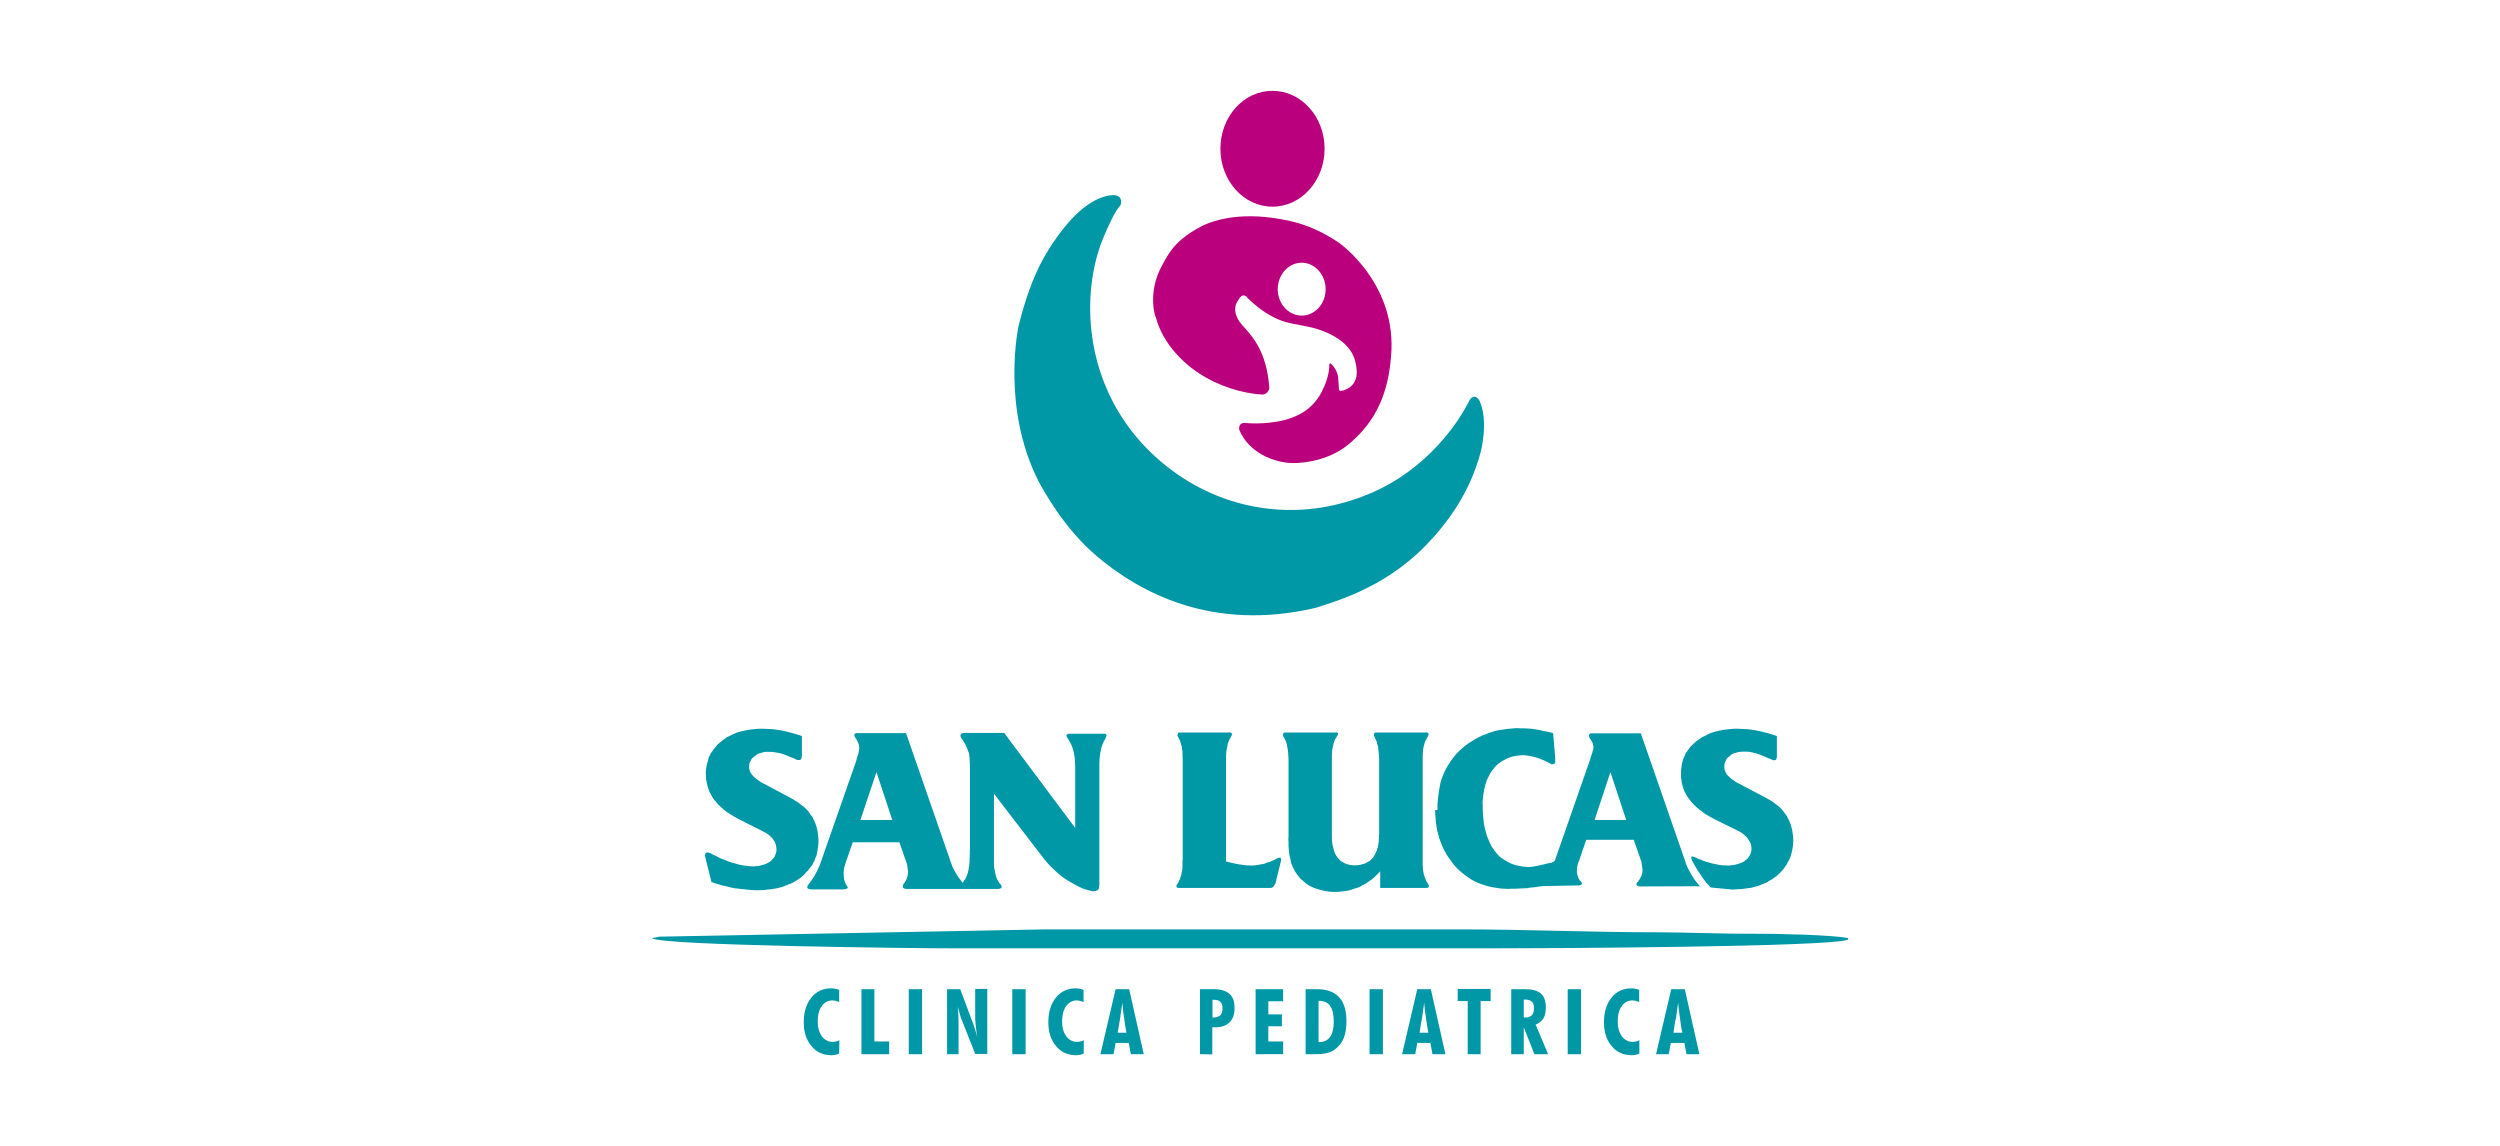 <?xml version="1.0" encoding="utf-8"?>
<!-- Generator: Adobe Illustrator 23.0.2, SVG Export Plug-In . SVG Version: 6.00 Build 0)  -->
<svg version="1.1" id="Capa_1" xmlns="http://www.w3.org/2000/svg" xmlns:xlink="http://www.w3.org/1999/xlink" x="0px" y="0px"
	 viewBox="0 0 1200 550" style="enable-background:new 0 0 1200 550;" xml:space="preserve">
<style type="text/css">
	.st0{fill-rule:evenodd;clip-rule:evenodd;fill:#0097A6;}
	.st1{fill-rule:evenodd;clip-rule:evenodd;fill:#BA007C;}
	.st2{fill:#0097A6;}
	.st3{display:none;opacity:0.8;}
	.st4{display:inline;}
	.st5{fill-rule:evenodd;clip-rule:evenodd;fill:#6B6B6B;}
	.st6{fill-rule:evenodd;clip-rule:evenodd;fill:#454545;}
	.st7{fill:#6B6B6B;}
</style>
<g>
	<g>
		<path class="st0" d="M316.4,449.6l-3.4,0.7c2.7,3.6,127.8,4.9,144.6,4.9h259.9c22.6,0,162.2-0.6,169.6-4.2v-0.7
			c-7.1-1.6-36.9-2.2-45.9-2.1c-14.1,0.1-31.2-0.7-46.6-0.7c-30.5,0-62-1.4-93.8-1.4H502L316.4,449.6L316.4,449.6z"/>
		<path class="st1" d="M610.8,43.6c13.8,0,25,12.4,25,27.8s-11.2,27.8-25,27.8s-25-12.4-25-27.8S596.9,43.6,610.8,43.6L610.8,43.6z"
			/>
		<polygon class="st0" points="685.1,354 685.4,353.4 685.6,353 685.7,352.5 685.7,352.2 685.5,351.8 685.2,351.7 684.8,351.5 
			684.3,351.6 661.1,351.6 660.4,351.6 660,351.7 659.7,352 659.5,352.1 659.5,352.4 659.5,352.7 659.5,353.1 659.6,353.4 
			659.9,353.9 660.3,354.9 660.8,355.9 661.1,357.2 661.5,358.4 661.6,359.8 661.8,361.3 661.9,362.9 662,364.6 662,400.5 
			661.9,401.3 661.9,402.3 661.8,403.2 661.8,404 661.6,404.8 661.6,405.5 661.4,406.2 661.3,407 661.1,407.3 661,407.6 
			660.9,408.3 660.5,408.9 660.4,409.2 660.3,409.6 660.1,409.7 660,410 659.7,410.6 659.5,410.9 659.4,411.2 659.1,411.7 
			658.7,412 658.3,412.5 657.4,413.3 656.9,413.5 656.4,413.8 655.9,414.1 655.4,414.4 654.8,414.6 654.2,414.8 654,414.8 
			653.9,414.8 653.6,414.9 653.1,415.1 652.4,415.2 651.7,415.3 651.3,415.3 651.1,415.3 651.1,415.3 650.4,415.4 649,415.3 
			647.7,415.1 646.6,414.8 645.5,414.4 644.5,413.8 643.6,413.3 642.8,412.5 642.1,411.7 641.3,410.6 640.8,409.6 640.3,408.3 
			640,407 639.6,405.5 639.4,404 639.3,402.3 639.3,400.5 639.3,364.6 639.3,362.8 639.4,361.2 639.5,359.6 639.8,358.3 640.1,357 
			640.5,355.8 640.9,354.8 641.5,353.9 641.8,353.3 642.1,352.9 642.2,352.4 642.3,352.1 642.1,351.8 641.9,351.7 641.5,351.5 
			641,351.6 617.2,351.6 616.7,351.6 616.3,351.7 616,352 615.9,352.4 615.8,352.8 615.8,353.2 616,353.5 616.3,354 616.8,354.9 
			617,355.3 617.2,355.8 617.6,356.9 617.8,358.2 618.1,359.6 618.3,361.1 618.4,362.8 618.5,364.6 618.5,401.3 618.4,402.9 
			618.5,404.6 618.5,406.1 618.6,407.6 618.7,408.9 618.9,410.1 619.1,411.3 619.4,412.3 619.6,413.5 619.9,414.6 620.4,415.8 
			620.9,416.9 621.4,417.9 622,418.9 622.7,419.9 623.5,420.9 624.2,421.8 625.1,422.5 626,423.3 626.9,424.1 628.8,425.3 
			631,426.3 633.2,427 635.6,427.6 636.8,427.8 638.2,428 639.5,428.1 640.9,428.1 642.5,428.1 643.2,428 643.6,427.9 644.1,427.9 
			645.6,427.7 647.1,427.5 648.5,427.1 649.9,426.6 650.6,426.4 650.8,426.3 651,426.3 651.3,426.2 652.8,425.7 653.3,425.3 
			654,424.9 655.3,424.3 656.6,423.4 657.9,422.5 658.5,422.1 659.1,421.6 660.3,420.5 661.4,419.4 662.5,418.2 662.5,426.2 
			684.5,426.2 684.6,426.2 684.7,426.2 685,426.2 685.2,426.1 685.3,426.1 685.4,426.1 685.5,426 685.6,425.9 685.7,425.8 
			685.7,425.7 685.7,425.7 685.8,425.7 685.9,425.5 685.8,425.1 685.8,424.7 685.7,424.6 685.6,424.5 685.5,424.3 685.3,424 
			684.7,423 684.3,422.2 683.9,421.1 683.5,420 683.2,418.5 683.1,417.8 683,416.9 682.9,415 682.9,412.9 682.9,364.6 682.9,362.8 
			683,361.1 683.1,359.6 683.4,358.2 683.7,357 684.1,355.8 684.6,354.9 		"/>
		<path class="st0" d="M688.9,388.8v2l0.2,2l0.1,1.9l0.3,1.9l0.3,1.8l0.5,1.8l0.4,1.7l0.6,1.7l0.6,1.6l0.7,1.6l0.7,1.5l0.9,1.6
			l0.9,1.4l1,1.4l1,1.4l1.1,1.4l1.2,1.3l1.3,1.2l1.3,1.1l1.4,1.1l1.4,1l1.5,1l1.5,0.8l1.7,0.8l1.6,0.6l1.8,0.6l1.8,0.5l1.9,0.4
			l1.9,0.3l2,0.3l2,0.1l2.1,0.1l0.1-0.1h0.2h0.3h0.6h1.1l2.2-0.1l2.1-0.1l2-0.1l1-0.2l1-0.1l1.9-0.2l1.8-0.3l0.9-0.1l0.9-0.1
			l17.5-0.3v-0.1l0,0h0.1h0.2l0.3-0.1l0.1-0.1v-0.1h0.1h0.1l0.2-0.2v-0.2v-0.1V424h0.1v0l-0.1-0.2l-0.1-0.1l-0.1-0.2l-0.1-0.2
			l-0.6-0.6l-0.4-0.6l-0.4-0.7l-0.2-0.7l-0.3-0.8l-0.1-0.7l-0.1-0.8v-0.8V417l0.1-0.6l0.1-0.5l0.1-0.6l0.2-0.6l0.2-0.7l0.3-0.7
			l3.5-10.2h22.8l3.7,10.6l0.5,3.7v0.7l-0.1,0.8l-0.2,0.7l-0.2,0.8l-0.4,0.7l-0.4,0.8l-0.5,0.7l-0.5,0.8l-0.4,0.3l-0.1,0.3l-0.1,0.6
			l0.1,0.3l0.1,0.1l0.2,0.2h0.1l0.3,0.1l0.3,0.1l0.4,0.1l29.1-0.1v-0.1h0.1V425v0.8l0,0l-0.1-0.2l-0.1-0.2l-0.1-0.1l-1.2-1.4
			l-1.1-1.4l-1-1.5l-0.9-1.5l-0.9-1.6l-0.8-1.6l-0.7-1.6l-0.5-1.6L787.6,352h-23.5h-0.5l-0.4,0.2l-0.3,0.2l-0.1,0.4l-0.1,0.4
			l0.1,0.4l0.1,0.4l0.2,0.4l0.7,1l0.6,1.1l0.3,1.2l0.2,1.2l-0.1,0.4l-0.1,0.6l-0.2,0.6l-0.1,0.3l-0.1,0.5l-0.3,0.8l-0.3,1l-0.2,0.5
			l-0.1,0.6l-0.4,1.1l-16.6,47.6l-0.2,0.3l-0.3,0.3l-0.3,0.2l-0.4,0.2l-0.6,0.2l-1.9,0.4l-0.9,0.2l-0.8,0.2l-0.9,0.2l-0.8,0.2
			l-1.3,0.3l-1.2,0.2l-1,0.2l-1,0.1h-0.4l-0.3,0.1l-1.4-0.1l-1.3-0.1l-1.3-0.2l-1.2-0.2l-1.2-0.3l-1.1-0.3l-1.1-0.4l-1-0.5l-1-0.5
			l-1-0.6l-1-0.6l-0.9-0.6l-0.9-0.8l-0.8-0.8l-1.4-1.7l-0.7-1l-0.7-1l-0.6-1.1l-0.5-1l-1-2.5l-0.5-1.3l-0.3-1.3l-0.4-1.4l-0.3-1.4
			l-0.3-1.5l-0.1-1.5l-0.2-1.6l-0.1-1.7l-0.1-1.7v-1.8l-0.1-1.4l0.1-1.3l0.3-2.6l0.4-2.5l0.6-2.3l0.7-2.2l0.5-1l0.5-1l1-1.9l1.3-1.6
			l0.6-0.8l0.7-0.7l0.8-0.7l0.8-0.6l0.8-0.6l0.9-0.5l1.7-0.9l1.8-0.7l1-0.3l1-0.2l2.1-0.3l1-0.1h1.1l1.3,0.1l1.4,0.2l1.5,0.3
			l1.6,0.4l1.6,0.5l1.7,0.7l1.8,0.8l1.9,1l0.5,0.3l0.5,0.1l0.2-0.1h0.2l0.5-0.1l0.3-0.4l0.1-0.2l0.1-0.2v-0.3v-0.2V365v-0.4v-0.9
			l-1-11.8l-2.3-0.6l-2.2-0.4l-2.1-0.5l-1.9-0.3l-1.9-0.3l-1.8-0.1l-1.7-0.1h-1.5l-2.3-0.1l-2.2,0.2l-2.2,0.2l-2.1,0.3l-2.1,0.3
			l-2,0.5l-1.9,0.6l-1.8,0.7l-1.9,0.7l-1.7,0.8l-1.7,0.9l-1.6,1l-1.6,1l-1.5,1.1L702,359l-1.4,1.3l-1.3,1.3l-1.2,1.4l-1.1,1.4
			l-1,1.5l-1,1.5l-0.9,1.6l-0.8,1.6l-0.7,1.7l-0.7,1.7l-0.5,1.8L691,378l-0.3,1.9l-0.3,1.9l-0.2,2l-0.2,2v3H688.9L688.9,388.8z
			 M765.4,393.6L765.4,393.6l7.6-23l7.6,23H765.4L765.4,393.6z"/>
		<polygon class="st0" points="827.7,368 827.7,367.2 827.8,366.5 828,365.8 828.4,365.2 828.6,364.5 829.1,363.9 829.7,363.4 
			830.3,362.9 830.9,362.3 831.7,361.8 832.5,361.5 833.4,361.3 834.3,361 835.2,360.9 836.3,360.8 837.3,360.8 838.6,360.8 
			839.9,360.9 841.2,361.2 842.9,361.6 844.4,362.1 846.2,362.8 848,363.6 850,364.4 850.3,364.5 850.3,364.5 850.4,364.6 
			850.6,364.7 850.9,364.8 851.3,364.9 851.7,364.9 851.9,364.9 852.1,364.9 852.4,364.7 852.5,364.5 852.6,364.4 852.7,364.4 
			852.7,364.2 852.7,364.1 852.8,363.9 852.8,363.7 852.8,363.6 852.9,363.5 852.9,353.3 850.5,352.5 848.1,351.8 845.7,351.2 
			843.4,350.7 841.1,350.3 838.8,350 836.5,349.9 834.2,349.8 832.6,349.8 831,349.9 828.2,350.2 826.7,350.4 825.4,350.7 
			824.1,351 822.8,351.3 821.6,351.7 820.3,352.2 818.2,353.3 817.1,353.8 816.1,354.5 815.1,355.2 814.1,355.9 812.4,357.5 
			811.6,358.2 810.9,359.1 809.7,360.8 809.1,361.6 808.7,362.7 808.2,363.7 807.8,364.7 807.3,366.8 807,369.1 806.9,370.2 
			806.9,371.5 806.9,373.1 807.1,374.6 807.2,375.4 807.4,376.3 807.8,377.8 808.3,379.3 808.6,380 809,380.7 809.8,382.2 
			810.8,383.6 811.8,384.8 813,386.2 814.2,387.3 815.7,388.6 817.2,389.7 818.8,390.9 820.6,391.9 822.5,393 835.5,399.4 
			836.7,400.3 837.7,401.2 838.6,402 839.3,403.1 839.9,404 840.4,405.1 840.6,406.1 840.7,407.4 840.7,407.7 840.7,408.1 
			840.5,409 840.3,409.7 839.9,410.5 839.5,411.2 839.2,411.6 839,411.9 838.7,412.2 838.4,412.5 838,412.8 837.8,412.9 
			837.6,413.1 836.8,413.7 835.9,414.1 834.9,414.5 834.7,414.5 834.5,414.6 834,414.8 833.4,414.9 833.1,415 832.8,415.1 
			831.7,415.3 831.4,415.3 831.1,415.3 830.6,415.4 829.3,415.5 829,415.4 828.8,415.4 828.4,415.4 827.4,415.4 825.5,415.2 
			823.5,414.8 821.6,414.4 819.6,413.8 819,413.7 818.5,413.5 817.6,413.2 816.6,412.7 815.6,412.4 813.6,411.5 813,411.3 
			812.5,411.1 812.2,411.1 811.9,411.2 811.9,411.3 811.8,411.7 811.9,412 812,412.5 812.3,413.3 812.8,414.2 813.8,416 815,418 
			816.5,420.1 817.1,421.1 817.8,422.1 818.1,422.4 818.2,422.6 818.4,422.8 818.7,423.2 818.8,423.4 819,423.7 819.6,424.3 
			820.2,424.9 820.3,425 820.3,425.1 820.3,425.2 820.6,425.5 820.7,425.5 820.8,425.6 820.9,425.7 821.2,426 831.6,427 
			833.1,426.9 834.8,426.8 836.3,426.7 837.8,426.5 839.2,426.3 840.8,426.1 841.4,425.9 841.7,425.8 842.1,425.7 842.8,425.5 
			843.2,425.4 843.5,425.4 844.8,424.9 846,424.4 846.6,424.2 846.9,424 847.3,423.9 848.5,423.3 849.5,422.6 850.7,422 
			851.7,421.2 852.9,420.4 853.7,419.6 854.7,418.7 855.1,418.2 855.3,418 855.5,417.9 855.8,417.4 856,417.1 856.3,416.9 
			856.9,415.9 857.6,415 858.1,413.9 858.7,412.9 859.2,411.8 859.4,411.3 859.5,411 859.5,410.8 859.6,410.7 859.9,409.6 
			860.2,408.4 860.4,407.2 860.6,406 860.7,404.7 860.8,403.4 860.7,401.7 860.5,400.2 860.3,398.7 859.9,397.1 859.5,395.7 
			859,394.3 858.3,393 857.7,391.7 856.8,390.5 855.8,389.2 854.9,388.1 853.7,387 852.5,386.1 851.2,385.1 849.8,384.2 
			848.3,383.3 833.1,375.3 832.5,374.8 831.8,374.4 830.7,373.6 830.3,373.1 829.8,372.7 829,371.9 828.4,370.9 828.2,370.4 
			828,370 827.8,369.5 827.7,369 		"/>
		<polygon class="st0" points="359.6,368 359.7,366.6 359.9,365.8 360.3,365.3 360.6,364.6 361,364 361.6,363.5 362.3,363 
			363,362.4 363.7,361.9 364.5,361.6 365.3,361.4 366.3,361.1 367.2,360.9 368.3,360.9 369.4,360.9 370.6,360.9 371.8,361.1 
			373.2,361.3 374.7,361.6 376.2,362.1 377.8,362.7 379.7,363.5 381.5,364.2 381.8,364.4 382.2,364.6 382.6,364.7 383,364.8 
			383.3,364.8 383.6,364.8 383.7,364.8 383.8,364.8 384,364.8 384.1,364.7 384.2,364.6 384.4,364.5 384.5,364.3 384.7,364.1 
			384.7,363.8 384.8,363.6 384.8,363.4 384.8,363.3 384.8,363.2 384.9,363.2 384.9,363 384.9,362.9 384.9,362.9 384.9,362.9 
			384.9,353.3 382.5,352.5 380.1,351.8 377.7,351.2 375.5,350.7 373.1,350.3 370.8,350 368.5,349.9 366.2,349.8 364.6,349.8 
			363,349.9 360.1,350.2 358.8,350.4 357.4,350.7 356.1,351 354.8,351.3 353.5,351.7 352.4,352.2 350.1,353.3 349,353.8 348,354.5 
			347,355.2 346.2,355.9 345.2,356.7 344.3,357.5 342.9,359.2 341.7,360.9 341.1,361.7 340.6,362.8 340.1,363.7 339.9,364.8 
			339.3,366.9 338.9,369.2 338.8,370.3 338.8,371.6 338.9,373.2 338.9,374 339.1,374.8 339.2,375.6 339.4,376.3 339.8,378 
			340.3,379.4 340.6,380.2 341,380.9 341.8,382.4 342.7,383.8 343.8,385 344.9,386.4 346.3,387.6 347.6,388.8 349.1,389.9 
			350.8,391 352.6,392.1 354.6,393.2 367.5,399.7 368.8,400.6 369.8,401.4 370.7,402.3 371.4,403.4 372,404.3 372.4,405.4 
			372.6,406.4 372.7,407.6 372.7,408 372.7,408.4 372.5,409.3 372.3,410 372.1,410.4 372,410.6 372,410.7 372,410.9 371.5,411.6 
			371.3,411.8 371.1,412.2 370.7,412.5 370.4,412.9 369.7,413.5 368.9,414 368,414.5 367.1,414.9 366.8,414.9 366.5,415 366,415.2 
			365.4,415.3 365.1,415.4 365,415.5 363.8,415.7 363.4,415.7 363.1,415.7 362.6,415.8 361.3,415.9 361.1,415.8 361,415.8 
			360.8,415.8 360.2,415.8 359,415.7 358.5,415.6 357.9,415.6 356.8,415.4 355.5,415.2 354.3,414.9 353.6,414.7 353.3,414.6 
			353,414.5 351.8,414.2 350.5,413.8 349.1,413.3 348.4,413 347.8,412.7 346.4,412.2 345,411.6 343.7,410.9 342.2,410.2 
			341.5,409.8 340.8,409.5 340.3,409.3 339.9,409.2 339.5,409.2 339.1,409.3 338.8,409.4 338.7,409.6 338.5,410 338.4,410.5 
			338.5,411.3 341.5,423.4 342.2,423.6 342.5,423.7 342.9,423.9 344.3,424.3 347.1,425.1 347.8,425.2 348.5,425.4 350,425.8 
			351.3,426.1 352.7,426.4 354.1,426.5 355.5,426.7 356.8,426.8 358.2,427 360.9,427.2 362.2,427.3 362.9,427.3 363.1,427.3 
			363.5,427.3 365.1,427.3 366.8,427.2 368.3,427 369.1,426.9 369.4,426.9 369.9,426.9 371.4,426.6 372.8,426.4 373.5,426.2 
			373.7,426.1 374.1,426.1 374.8,425.9 375.2,425.8 375.6,425.7 376.8,425.2 378.1,424.7 378.7,424.4 379,424.3 379.3,424.3 
			380.5,423.7 381.7,423 382.8,422.3 383.9,421.6 384.9,420.8 385.9,419.9 386.7,419 387.1,418.5 387.3,418.3 387.6,418.1 
			388,417.7 388.1,417.4 388.3,417.2 388.5,416.9 388.7,416.7 389.1,416.2 389.8,415.3 390.3,414.2 390.9,413.3 391.3,412.1 
			391.5,411.6 391.6,411.3 391.7,411.1 391.8,411 392.1,409.8 392.3,408.7 392.5,407.5 392.7,406.2 392.8,405 392.9,403.7 
			392.8,402 392.6,400.4 392.4,398.9 392.1,397.4 391.6,395.9 391.1,394.6 390.4,393.1 389.8,391.9 388.8,390.7 388,389.4 
			386.9,388.3 385.8,387.2 384.5,386.3 383.3,385.3 381.8,384.4 380.4,383.5 365.2,375.4 364.5,374.9 363.9,374.5 362.8,373.7 
			361.7,372.7 361,371.9 360.3,370.9 359.9,370 359.6,369 		"/>
		<path class="st0" d="M465,361.1l0.1,0.5l0.1,0.6l0.1,0.7l0.1,0.8v0.8l0.1,0.9v1l0.1,1v40l-0.1,0.9v0.9v1.6l-0.1,1.4v1.3l-0.1,1.1
			l-0.1,1l-0.1,0.5l-0.1,0.5l-0.1,0.9l-0.2,0.8l-0.1,0.4l-0.1,0.5l-0.3,0.8l-0.3,0.8l-0.8,1.5H463l-0.1,0.1l-0.1,0.2l-0.2,0.4
			l-0.4,0.8l-1-1.2l-0.9-1.2l-0.8-1.2l-0.8-1.3l-0.8-1.4l-0.7-1.4l-1.1-3.1l-21.2-61.1h-22.7h-0.9H411l-0.5,0.2l-0.3,0.3l-0.2,0.3
			l0.1,0.4l0.2,0.6l0.4,0.6l0.4,0.6l0.3,0.6l0.6,1.2l0.2,0.6l0.1,0.6l0.1,0.6l0.1,0.7l-0.1,0.1v0.2l-0.1,0.6l-0.1,0.6l-0.1,0.3v0.5
			l-0.3,0.8l-0.3,1l-0.2,0.5l-0.1,0.6l-0.3,1.1l-17.5,50l-0.3,0.6l-0.2,0.3l-0.1,0.4l-0.5,1.1l-0.6,1.1l-0.3,0.6l-0.3,0.6l-0.7,1
			l-0.3,0.5l-0.3,0.5l-0.7,1l-0.7,0.9l-0.5,0.7l-0.2,0.2l-0.1,0.3l-0.1,0.5v0.2l0.1,0.2v0.1l0.1,0.1l0.1,0.1l0.3,0.1l0.5,0.2h0.3
			l0.4,0.1H405v-0.1h0.1h0.1h0.2h0.3l0.3-0.1l0.3-0.1l0.2-0.1l0.2-0.1l0.1-0.1l0.1-0.1V426l0.1-0.2l-0.1-0.1v-0.1v0.4l-0.1-0.2
			l-0.1-0.3l-0.1-0.2l-0.2-0.3l-0.2-0.3l-0.5-1l-0.2-0.6l-0.2-0.5l-0.2-1L405,420v-0.5l-0.1-0.6l0.1-0.6l0.1-1.2l0.3-1.3l0.4-1.3
			l3.5-10.2h22.4l3.7,10.6l0.5,3.7l-0.1,0.6l-0.1,0.7l-0.1,0.7l-0.2,0.7l-0.3,0.7l-0.3,0.7L434,424l-0.3,0.2l-0.1,0.3l-0.2,0.6
			l-0.1,0.2v0.2l0.1,0.4v0.1l0.2,0.2l0.3,0.2l0.2,0.1l0.3,0.1l0.6,0.1h44.3l0.3-0.1h0.3l0.2-0.1l0.1-0.1h0.1l0.3-0.2v-0.1V426h0.1
			l0.1-0.1v-0.4l-0.1-0.2v-0.2l-0.2-0.3l-0.1-0.1v-0.1l-0.3-0.3l-0.2-0.2l-0.7-1l-0.6-1.1l-0.5-1.3l-0.3-1.3l-0.3-1.5l-0.3-1.6
			l-0.1-1.8v-1.8V381l22.6,29.4l1.1,1.5l1.2,1.4l1.2,1.4l1.3,1.4l2.8,2.6l1.4,1.2l1.5,1.2l1.8,1.2l1.8,1.1l1.8,1l1.8,1l1.7,0.8
			l1.8,0.7l0.9,0.2l0.4,0.1l0.5,0.2l1.8,0.4h0.3h0.4l0.3-0.1h0.3l0.2-0.1l0.3-0.1l0.2-0.1l0.3-0.1v-0.1l0,0h0.1l0.1-0.1l0.2-0.2
			l0.1-0.2l0.2-0.2V426v-0.1l0,0l0,0l0.1-0.3v-0.2v-0.1v-0.1l0,0l0.1-0.3v-56.5v-2.2l0.1-2l0.2-1.9l0.3-1.8l0.4-1.7l0.5-1.5l0.6-1.4
			l0.7-1.2l0.2-0.6l0.3-0.5l0.1-0.4v-0.4l-0.2-0.3l-0.2-0.2l-0.4-0.1H530h-16.5h-0.6l-0.4,0.1l-0.3,0.2l-0.2,0.3l-0.1,0.3l0.1,0.4
			l0.2,0.4l0.4,0.6l0.8,1.4l0.8,1.5l0.6,1.5l0.5,1.7l0.3,1.7l0.3,1.8l0.1,1.9l0.1,2v29.4L482,351.8h-18.5H463h-0.4L462,352l-0.5,0.2
			l-0.2,0.2l-0.1,0.2L461,353l0.1,0.5l0.2,0.6l0.5,0.7l1,1.6l0.5,0.8l0.4,0.9l0.7,1.6l0.3,0.9L465,361.1L465,361.1z M420.7,370.6
			L420.7,370.6l7.6,23H413L420.7,370.6L420.7,370.6z"/>
		<polygon class="st0" points="590.7,354 591,353.4 591.2,353 591.3,352.5 591.3,352.2 591.1,351.8 590.8,351.7 590.4,351.5 
			589.9,351.6 566.6,351.6 566,351.6 565.6,351.7 565.5,352 565.3,352.4 565.2,352.8 565.2,353.2 565.3,353.5 565.6,353.9 
			566,354.8 566.5,355.7 566.6,356.3 566.8,356.9 567.2,358.2 567.4,359.6 567.6,361.1 567.6,362.8 567.7,364.6 567.7,412.9 
			567.6,413.1 567.6,413.3 567.6,413.8 567.6,414.7 567.6,415.6 567.6,415.8 567.6,415.9 567.6,416.4 567.4,418 567.2,418.8 
			567.1,419.6 566.7,420.8 566.6,421.1 566.5,421.5 566.3,422.1 565.8,423.1 565.6,423.6 565.5,423.7 565.4,423.8 565.4,423.9 
			565.3,424.2 565,424.5 564.8,424.7 564.8,425 564.7,425.1 564.7,425.3 564.7,425.7 564.9,425.9 565.2,426.1 565.6,426.2 
			565.8,426.2 566.1,426.2 609.6,426.2 609.8,426.2 610,426.2 610.5,426.1 610.8,425.9 611.2,425.6 611.5,425.3 611.7,424.9 
			611.9,424.5 612.2,424.1 614.8,413.5 614.9,413.1 614.9,412.9 614.9,412.5 615,412.4 614.9,412.1 614.8,412 614.7,411.7 
			614.3,411.7 613.9,411.7 613.5,411.8 612.9,412.1 611.4,412.9 610.6,413.2 609.8,413.6 608.3,414 607.6,414.3 606.9,414.6 
			605.2,414.9 603.7,415.2 602.1,415.4 601.7,415.4 601.3,415.4 600.6,415.5 599.8,415.4 599,415.4 597.6,415.3 596.2,415.1 
			594.8,414.9 593.2,414.6 591.7,414.3 590.1,413.9 588.5,413.5 588.5,364.6 588.5,362.8 588.6,361.2 588.8,359.7 589.1,358.3 
			589.3,357.1 589.7,355.9 590.2,354.9 		"/>
		<path class="st2" d="M710.7,217.1c0-0.1,4-14.7-0.5-24.7c-0.3-0.7-1-1.4-1.7-1.8c0,0-1-0.6-2.2,0.4c-0.5,0.4-1,1.1-1.5,2.2
			c-1.1,2.2-12.3,24.4-37.5,38.9c-10.6,6.1-25.8,11.5-41.8,12.5c-21.9,1.4-42.1-4.9-58.2-15.5c-26.1-17.2-40.4-43-43.4-70.1
			c-1.9-17.1,0.7-33.6,6.3-46.3c2.1-4.8,4.7-10.9,7.7-14.3c0,0,1.9-5.7-5.3-4.6c-0.2,0.1-3,0.3-7,2.4c-9.2,4.8-17.2,15.4-22.5,24
			c-5.3,8.5-9.9,19.3-14.1,35.8c0,0-8.8,39.3,9.7,75.4c2.2,3.9,12,22.3,27.8,35.6c20.5,17.3,55.3,36.5,105.3,24.7
			c7.3-2.6,32-8.7,52.6-29.9C695.1,250.7,705.5,236.5,710.7,217.1L710.7,217.1z"/>
		<path class="st1" d="M606,189.4c-9.6-0.5-21.3-4.1-30.6-10.3c-10.3-6.8-18-16.6-20.6-26.9c0,0.9-4.5-11.4,3.1-25
			c3.6-6.7,6.8-12.3,19.2-18.8c5.8-2.8,19.6-7.4,42.2-2.3c7.6,1.7,15.6,5.1,23.5,10.5c0,0,26.4,18.4,25.1,51.4
			c-0.8,15.9-4.8,31.5-19.1,44c-7.9,7.2-17.7,9.7-25.6,10.2c-4.7,0.3-8.3-0.4-10.8-1.2c-6.9-1.9-14.6-7-17.6-14.9
			c0,0-0.5-3.1,2.6-3.1c0,0,9.5,1.1,19.2-1.4c7-1.8,13.7-5.6,17.7-13.3c1.8-3.5,3.7-8,3.8-13.4c0-0.3,0.1-0.4,0.2-0.4
			c0.3-0.1,0.4,0,0.9,0.4c1.2,1,2.9,3.9,3.1,6.2c0.1,1,0.3,3.9,0.4,5.7c0,0.4,0.3,0.7,0.6,0.8s0.9,0.1,2.9-0.7
			c6.5-3.1,5.3-9.9,4.1-14.2c-2.7-9.4-14.5-14.6-24.1-16.2c-6.2-1.5-14.4-1-27.2-13.3c0,0-2.2-3.6-4.5,0.7c0,0-5.2,5.4,3.1,13.6
			c3.2,3.8,10.6,11.2,11.7,29.1C609,187,608.5,189.2,606,189.4L606,189.4z M624.8,126.1c6.3,0,11.5,5.7,11.5,12.7
			c0,7.1-5.2,12.7-11.5,12.7s-11.5-5.7-11.5-12.7C613.4,131.8,618.4,126.1,624.8,126.1L624.8,126.1z"/>
		<path class="st2" d="M402.8,505.7c-0.6,0.3-1.2,0.5-1.8,0.6c-0.6,0.1-1.2,0.2-1.8,0.2c-4,0-7.3-1.4-9.7-4.4
			c-2.5-2.9-3.7-6.7-3.7-11.4c0-4.9,1.2-8.8,3.6-11.8s5.6-4.5,9.5-4.5c0.8,0,1.4,0.1,2.1,0.2s1.2,0.3,1.8,0.6v5.8
			c-0.6-0.3-1.1-0.4-1.7-0.6c-0.6-0.1-1.1-0.2-1.6-0.2c-2.1,0-3.8,1-5.1,2.8c-1.3,1.8-1.9,4.3-1.9,7.3s0.7,5.3,2,7.1
			c1.3,1.8,3.1,2.7,5.2,2.7c0.5,0,1-0.1,1.6-0.2s1.1-0.3,1.6-0.6L402.8,505.7L402.8,505.7z M413.5,506v-31.2h6.2v25.1h7.1v6.1H413.5
			L413.5,506z M436.2,506v-31.2h6.4V506H436.2L436.2,506z M454.6,506v-31.2h6.3l6.3,16.8c0.2,0.6,0.5,1.3,0.8,2.5
			c0.4,1.1,0.8,2.4,1.1,3.9c-0.3-2.2-0.6-4.2-0.8-6.1c-0.2-1.8-0.2-3.5-0.2-5.2v-12h5.8v31.2h-5.8l-6.9-17.5
			c-0.1-0.3-0.4-1.3-0.9-3.1c-0.2-0.9-0.4-1.5-0.6-2c0.2,1.2,0.3,2.6,0.3,4.1c0.1,1.5,0.1,3.3,0.1,5.4V506H454.6L454.6,506z
			 M485.9,506v-31.2h6.4V506H485.9L485.9,506z M520.2,505.7c-0.6,0.3-1.2,0.5-1.8,0.6s-1.2,0.2-1.8,0.2c-4,0-7.3-1.4-9.7-4.4
			c-2.5-2.9-3.7-6.7-3.7-11.4c0-4.9,1.2-8.8,3.6-11.8s5.6-4.5,9.5-4.5c0.8,0,1.4,0.1,2,0.2c0.7,0.1,1.2,0.3,1.8,0.6v5.8
			c-0.6-0.3-1.1-0.4-1.7-0.6c-0.6-0.1-1.1-0.2-1.6-0.2c-2.1,0-3.8,1-5.1,2.8c-1.3,1.8-1.9,4.3-1.9,7.3s0.7,5.3,2,7.1
			c1.3,1.8,3.1,2.7,5.2,2.7c0.6,0,1-0.1,1.6-0.2s1.1-0.3,1.6-0.6V505.7L520.2,505.7z M536.5,495.7h4.2c-0.5-2.2-0.8-4.5-1.1-6.9
			c-0.4-2.4-0.7-4.9-0.9-7.5c-0.3,2.3-0.7,4.7-1,7.2C537.3,490.8,536.9,493.2,536.5,495.7L536.5,495.7z M528.2,506l7.3-31.2h6.5
			l7,31.2h-6.2l-1-5.4h-6.3l-1,5.4H528.2L528.2,506z M582,488.4c0.1,0,0.2,0,0.3,0c0.2,0,0.3,0,0.4,0c1.3,0,2.3-0.4,3.1-1.1
			c0.7-0.8,1-1.8,1-3.2c0-1.5-0.3-2.6-1-3.2c-0.7-0.7-1.7-1-3.1-1c-0.1,0-0.2,0-0.4,0s-0.3,0-0.3,0V488.4L582,488.4z M576,506v-31.2
			h6.5c3.4,0,6,0.8,7.6,2.2c1.7,1.5,2.5,3.7,2.5,6.9c0,3-0.8,5.2-2.4,6.8c-1.6,1.6-3.9,2.4-6.8,2.4c-0.4,0-0.7,0-0.9,0s-0.4,0-0.6,0
			v13L576,506L576,506z M602.7,506v-31.2h13.2v5.8h-7.1v6.3h6.5v5.7h-6.5v7.3h7.1v6.1L602.7,506L602.7,506z M632.9,500.2h0.5
			c2.2,0,3.9-0.9,5.1-2.5c1.1-1.6,1.7-4.1,1.7-7.3c0-3.4-0.6-5.9-1.7-7.5c-1.1-1.6-2.9-2.5-5.2-2.5h-0.4L632.9,500.2L632.9,500.2z
			 M626.7,506v-31.2h5.3c4.9,0,8.4,1.3,10.8,3.9c2.4,2.6,3.5,6.5,3.5,11.7c0,3.1-0.5,5.8-1.3,7.9c-0.9,2.1-2.2,3.9-4.1,5.3
			c-1,0.9-2.4,1.4-3.7,1.8c-1.4,0.4-3.3,0.6-5.9,0.6L626.7,506L626.7,506z M657.4,506v-31.2h6.4V506H657.4L657.4,506z M681.4,495.7
			h4.2c-0.4-2.2-0.8-4.5-1.1-6.9c-0.4-2.4-0.7-4.9-0.9-7.5c-0.3,2.3-0.7,4.7-1,7.2C682.1,490.8,681.8,493.2,681.4,495.7L681.4,495.7
			z M673,506l7.3-31.2h6.5l7,31.2h-6.2l-1-5.4h-6.3l-1,5.4H673L673,506z M704.5,506v-25.5h-4.8v-5.8h15.8v5.8h-4.8V506H704.5
			L704.5,506z M731.4,488.4c0.1,0,0.2,0,0.4,0s0.3,0,0.4,0c1.3,0,2.4-0.4,3.1-1.1c0.7-0.8,1-1.9,1-3.3c0-1.5-0.3-2.6-1-3.2
			s-1.6-1-3.1-1c-0.2,0-0.4,0-0.5,0s-0.2,0-0.3,0L731.4,488.4L731.4,488.4z M725.4,506v-31.2h6.5c3.5,0,6.1,0.7,7.7,2.1
			c1.6,1.4,2.4,3.6,2.4,6.7c0,2.2-0.4,4-1.2,5.3c-0.9,1.3-2.1,2.3-3.7,2.9l6,14.2h-6.6l-5.1-12.9V506H725.4L725.4,506z M752.5,506
			v-31.2h6.4V506H752.5L752.5,506z M786.9,505.7c-0.6,0.3-1.2,0.5-1.8,0.6s-1.2,0.2-1.8,0.2c-4,0-7.3-1.4-9.7-4.4
			c-2.5-2.9-3.7-6.7-3.7-11.4c0-4.9,1.2-8.8,3.6-11.8c2.4-3,5.6-4.5,9.5-4.5c0.8,0,1.4,0.1,2,0.2c0.7,0.1,1.2,0.3,1.8,0.6v5.8
			c-0.6-0.3-1.1-0.4-1.7-0.6c-0.6-0.1-1.1-0.2-1.6-0.2c-2.1,0-3.8,1-5.1,2.8s-1.9,4.3-1.9,7.3s0.7,5.3,2,7.1
			c1.3,1.8,3.1,2.7,5.2,2.7c0.5,0,1-0.1,1.6-0.2s1.1-0.3,1.6-0.6L786.9,505.7L786.9,505.7z M803.3,495.7h4.2
			c-0.5-2.2-0.8-4.5-1.1-6.9c-0.4-2.4-0.7-4.9-0.9-7.5c-0.3,2.3-0.7,4.7-1,7.2C803.9,490.8,803.6,493.2,803.3,495.7L803.3,495.7z
			 M794.9,506l7.3-31.2h6.5l7,31.2h-6.2l-1-5.4H802l-1,5.4H794.9L794.9,506z"/>
	</g>
</g>
<g id="Capa_1_copia" class="st3">
	<g class="st4">
		<path class="st5" d="M316.4,449.6l-3.4,0.7c2.7,3.6,127.8,4.9,144.6,4.9h259.9c22.6,0,162.2-0.6,169.6-4.2v-0.7
			c-7.1-1.6-36.9-2.2-45.9-2.1c-14.1,0.1-31.2-0.7-46.6-0.7c-30.5,0-62-1.4-93.8-1.4H502L316.4,449.6L316.4,449.6z"/>
		<path class="st6" d="M610.8,43.6c13.8,0,25,12.4,25,27.8s-11.2,27.8-25,27.8s-25-12.4-25-27.8S596.9,43.6,610.8,43.6L610.8,43.6z"
			/>
		<polygon class="st5" points="685.1,354 685.4,353.4 685.6,353 685.7,352.5 685.7,352.2 685.5,351.8 685.2,351.7 684.8,351.5 
			684.3,351.6 661.1,351.6 660.4,351.6 660,351.7 659.7,352 659.5,352.1 659.5,352.4 659.5,352.7 659.5,353.1 659.6,353.4 
			659.9,353.9 660.3,354.9 660.8,355.9 661.1,357.2 661.5,358.4 661.6,359.8 661.8,361.3 661.9,362.9 662,364.6 662,400.5 
			661.9,401.3 661.9,402.3 661.8,403.2 661.8,404 661.6,404.8 661.6,405.5 661.4,406.2 661.3,407 661.1,407.3 661,407.6 
			660.9,408.3 660.5,408.9 660.4,409.2 660.3,409.6 660.1,409.7 660,410 659.7,410.6 659.5,410.9 659.4,411.2 659.1,411.7 
			658.7,412 658.3,412.5 657.4,413.3 656.9,413.5 656.4,413.8 655.9,414.1 655.4,414.4 654.8,414.6 654.2,414.8 654,414.8 
			653.9,414.8 653.6,414.9 653.1,415.1 652.4,415.2 651.7,415.3 651.3,415.3 651.1,415.3 651.1,415.3 650.4,415.4 649,415.3 
			647.7,415.1 646.6,414.8 645.5,414.4 644.5,413.8 643.6,413.3 642.8,412.5 642.1,411.7 641.3,410.6 640.8,409.6 640.3,408.3 
			640,407 639.6,405.5 639.4,404 639.3,402.3 639.3,400.5 639.3,364.6 639.3,362.8 639.4,361.2 639.5,359.6 639.8,358.3 640.1,357 
			640.5,355.8 640.9,354.8 641.5,353.9 641.8,353.3 642.1,352.9 642.2,352.4 642.3,352.1 642.1,351.8 641.9,351.7 641.5,351.5 
			641,351.6 617.2,351.6 616.7,351.6 616.3,351.7 616,352 615.9,352.4 615.8,352.8 615.8,353.2 616,353.5 616.3,354 616.8,354.9 
			617,355.3 617.2,355.8 617.6,356.9 617.8,358.2 618.1,359.5 618.3,361.1 618.4,362.8 618.5,364.6 618.5,401.3 618.4,402.9 
			618.5,404.6 618.5,406.1 618.6,407.6 618.7,408.9 618.9,410.1 619.1,411.3 619.4,412.3 619.6,413.5 619.9,414.6 620.4,415.8 
			620.9,416.9 621.4,417.9 622,418.9 622.7,419.9 623.5,420.9 624.2,421.8 625.1,422.5 626,423.3 626.9,424.1 628.8,425.3 
			631,426.3 633.2,427 635.6,427.6 636.8,427.8 638.2,428 639.5,428.1 640.9,428.1 642.5,428.1 643.2,428 643.6,427.9 644.1,427.9 
			645.6,427.7 647.1,427.5 648.5,427.1 649.9,426.6 650.6,426.4 650.8,426.3 651,426.3 651.3,426.2 652.8,425.7 653.3,425.3 
			654,424.9 655.3,424.3 656.6,423.4 657.9,422.5 658.5,422.1 659.1,421.6 660.3,420.5 661.4,419.4 662.5,418.2 662.5,426.2 
			684.5,426.2 684.5,426.2 684.7,426.2 685,426.2 685.2,426.1 685.3,426.1 685.4,426.1 685.5,426 685.6,425.9 685.7,425.8 
			685.7,425.7 685.7,425.7 685.8,425.7 685.9,425.5 685.8,425.1 685.8,424.7 685.7,424.6 685.6,424.5 685.5,424.3 685.3,424 
			684.7,423 684.3,422.2 683.9,421.1 683.5,420 683.2,418.5 683.1,417.8 683,416.9 682.9,415 682.9,412.9 682.9,364.6 682.9,362.8 
			683,361.1 683.1,359.6 683.4,358.2 683.7,357 684.1,355.8 684.5,354.9 		"/>
		<path class="st5" d="M688.9,388.8v2l0.2,2l0.1,1.9l0.3,1.9l0.3,1.8l0.5,1.8l0.4,1.7l0.6,1.7l0.6,1.6l0.7,1.6l0.7,1.5l0.9,1.6
			l0.9,1.4l1,1.4l1,1.4l1.1,1.4l1.2,1.3l1.3,1.2l1.3,1.1l1.4,1.1l1.4,1l1.5,1l1.5,0.8l1.7,0.8l1.6,0.6l1.8,0.6l1.8,0.5l1.9,0.4
			l1.9,0.3l2,0.3l2,0.1l2.1,0.1l0.1-0.1h0.2h0.3h0.6h1.1l2.2-0.1l2.1-0.1l2-0.1l1-0.2l1-0.1l1.9-0.2l1.8-0.3l0.9-0.1l0.9-0.1
			l17.5-0.3v-0.1l0,0h0.1h0.2l0.3-0.1l0.1-0.1v-0.1h0.1h0.1l0.2-0.2v-0.2v-0.1V424h0.1l0,0l-0.1-0.2l-0.1-0.1l-0.1-0.2l-0.1-0.2
			l-0.6-0.6l-0.4-0.6l-0.4-0.7l-0.2-0.7l-0.3-0.8l-0.1-0.7l-0.1-0.8v-0.8V417l0.1-0.6l0.1-0.5l0.1-0.6l0.2-0.6l0.2-0.7l0.3-0.7
			l3.5-10.2h22.8l3.7,10.6l0.5,3.7v0.7l-0.1,0.8l-0.2,0.7l-0.2,0.8l-0.4,0.7l-0.4,0.8l-0.5,0.7l-0.5,0.8l-0.4,0.3l-0.1,0.3l-0.1,0.6
			l0.1,0.3l0.1,0.1l0.2,0.2h0.1l0.3,0.1l0.3,0.1l0.4,0.1l29.1-0.1v-0.1h0.1V425v0.8l0,0l-0.1-0.2l-0.1-0.2l-0.1-0.1l-1.2-1.4
			l-1.1-1.4l-1-1.5l-0.9-1.5l-0.9-1.6l-0.8-1.6l-0.7-1.6l-0.5-1.6L787.6,352h-23.5h-0.5l-0.4,0.2l-0.3,0.2l-0.1,0.4l-0.1,0.4
			l0.1,0.4l0.1,0.4l0.2,0.4l0.7,1l0.6,1.1l0.3,1.2l0.2,1.2l-0.1,0.4l-0.1,0.6l-0.2,0.6l-0.1,0.3l-0.1,0.5l-0.3,0.8l-0.3,1l-0.2,0.5
			l-0.1,0.6l-0.4,1.1l-16.6,47.6l-0.2,0.3l-0.3,0.3l-0.3,0.2l-0.4,0.2l-0.6,0.2l-1.9,0.4l-0.9,0.2l-0.8,0.2l-0.9,0.2l-0.8,0.2
			l-1.3,0.3l-1.2,0.2l-1,0.2l-1,0.1h-0.4l-0.3,0.1l-1.4-0.1l-1.3-0.1l-1.3-0.2l-1.2-0.2l-1.2-0.3l-1.1-0.3l-1.1-0.4l-1-0.5l-1-0.5
			l-1-0.6l-1-0.6l-0.9-0.6l-0.9-0.8l-0.8-0.8l-1.4-1.7l-0.7-1l-0.7-1l-0.6-1.1l-0.5-1l-1-2.5l-0.5-1.3l-0.3-1.3l-0.4-1.4l-0.3-1.4
			l-0.3-1.5l-0.1-1.5l-0.2-1.6l-0.1-1.7l-0.1-1.7v-1.8l-0.1-1.4l0.1-1.3l0.3-2.6l0.4-2.5l0.6-2.3l0.7-2.2l0.5-1l0.5-1l1-1.9l1.3-1.6
			l0.6-0.8l0.7-0.7l0.8-0.7l0.8-0.6l0.8-0.6l0.9-0.5l1.7-0.9l1.8-0.7l1-0.3l1-0.2l2.1-0.3l1-0.1h1.1l1.3,0.1l1.4,0.2l1.5,0.3
			l1.6,0.4l1.6,0.5l1.7,0.7l1.8,0.8l1.9,1l0.5,0.3l0.5,0.1l0.2-0.1h0.2l0.5-0.1l0.3-0.4l0.1-0.2l0.1-0.2v-0.3v-0.2V365v-0.4v-0.9
			l-1-11.8l-2.3-0.6l-2.2-0.4l-2.1-0.5l-1.9-0.3l-1.9-0.3l-1.8-0.1l-1.7-0.1h-1.5l-2.3-0.1l-2.2,0.2l-2.2,0.2l-2.1,0.3l-2.1,0.3
			l-2,0.5l-1.9,0.6l-1.8,0.7l-1.9,0.7l-1.7,0.8l-1.7,0.9l-1.6,1l-1.6,1l-1.5,1.1L702,359l-1.4,1.3l-1.3,1.3l-1.2,1.4l-1.1,1.4
			l-1,1.5l-1,1.5l-0.9,1.6l-0.8,1.6l-0.7,1.7l-0.7,1.7l-0.5,1.8L691,378l-0.3,1.9l-0.3,1.9l-0.2,2l-0.2,2v3H688.9L688.9,388.8z
			 M765.4,393.6L765.4,393.6l7.6-23l7.6,23H765.4L765.4,393.6z"/>
		<polygon class="st5" points="827.7,368 827.7,367.2 827.8,366.5 828,365.8 828.4,365.2 828.6,364.5 829.1,363.9 829.7,363.4 
			830.3,362.9 830.9,362.3 831.7,361.8 832.5,361.5 833.4,361.3 834.3,361 835.2,360.9 836.3,360.8 837.3,360.8 838.6,360.8 
			839.9,360.9 841.2,361.2 842.9,361.6 844.4,362.1 846.2,362.8 848,363.6 850,364.4 850.3,364.5 850.3,364.5 850.4,364.6 
			850.6,364.7 850.9,364.8 851.3,364.9 851.7,364.9 851.9,364.9 852.1,364.9 852.4,364.7 852.5,364.5 852.6,364.4 852.7,364.4 
			852.7,364.2 852.7,364.1 852.8,363.9 852.8,363.7 852.8,363.6 852.9,363.5 852.9,353.3 850.5,352.5 848.1,351.8 845.7,351.2 
			843.4,350.7 841.1,350.3 838.8,350 836.5,349.9 834.2,349.8 832.6,349.8 831,349.9 828.2,350.2 826.7,350.4 825.4,350.7 
			824.1,351 822.8,351.3 821.6,351.7 820.3,352.2 818.2,353.3 817.1,353.8 816.1,354.5 815.1,355.2 814.1,355.9 812.4,357.5 
			811.6,358.2 810.9,359.1 809.7,360.8 809.1,361.6 808.7,362.7 808.2,363.7 807.8,364.7 807.3,366.8 807,369.1 806.9,370.2 
			806.9,371.5 806.9,373.1 807.1,374.6 807.2,375.4 807.4,376.3 807.8,377.8 808.3,379.3 808.6,380 809,380.7 809.8,382.2 
			810.8,383.6 811.8,384.8 813,386.2 814.2,387.3 815.7,388.6 817.2,389.7 818.8,390.9 820.6,391.9 822.5,393 835.5,399.4 
			836.7,400.3 837.7,401.2 838.6,402 839.3,403.1 839.9,404 840.4,405.1 840.6,406.1 840.7,407.4 840.7,407.7 840.7,408.1 
			840.5,409 840.3,409.7 839.9,410.5 839.5,411.2 839.2,411.6 839,411.9 838.7,412.2 838.4,412.5 838,412.8 837.8,412.9 
			837.6,413.1 836.8,413.7 835.9,414.1 834.9,414.5 834.7,414.5 834.5,414.6 834,414.8 833.4,414.9 833.1,415 832.8,415.1 
			831.7,415.3 831.4,415.3 831.1,415.3 830.6,415.4 829.3,415.5 829,415.4 828.8,415.4 828.4,415.4 827.4,415.4 825.5,415.2 
			823.5,414.8 821.6,414.4 819.6,413.8 819,413.7 818.5,413.5 817.6,413.2 816.6,412.7 815.6,412.4 813.6,411.5 813,411.3 
			812.5,411.1 812.2,411.1 811.9,411.2 811.9,411.3 811.8,411.7 811.9,412 812,412.5 812.3,413.3 812.8,414.2 813.8,416 815,418 
			816.5,420.1 817.1,421.1 817.8,422.1 818.1,422.4 818.2,422.6 818.4,422.8 818.7,423.2 818.8,423.4 819,423.7 819.6,424.3 
			820.2,424.9 820.2,425 820.2,425.1 820.3,425.2 820.6,425.5 820.7,425.5 820.8,425.6 820.9,425.7 821.2,426 831.6,427 
			833.1,426.9 834.8,426.8 836.3,426.7 837.8,426.5 839.2,426.3 840.8,426.1 841.4,425.9 841.7,425.8 842.1,425.7 842.8,425.5 
			843.2,425.4 843.5,425.4 844.8,424.9 846,424.4 846.6,424.2 846.9,424 847.3,423.9 848.5,423.3 849.5,422.6 850.7,422 
			851.7,421.2 852.9,420.4 853.7,419.6 854.7,418.7 855.1,418.2 855.3,418 855.5,417.9 855.8,417.4 856,417.1 856.3,416.9 
			856.9,415.9 857.6,415 858.1,413.9 858.7,412.9 859.2,411.8 859.4,411.3 859.5,411 859.5,410.8 859.6,410.7 859.9,409.6 
			860.2,408.4 860.4,407.2 860.6,406 860.7,404.7 860.8,403.4 860.7,401.7 860.5,400.2 860.3,398.7 859.9,397.1 859.5,395.7 
			859,394.3 858.3,393 857.7,391.7 856.8,390.5 855.8,389.2 854.9,388.1 853.7,387 852.5,386.1 851.2,385.1 849.8,384.2 
			848.3,383.3 833.1,375.3 832.5,374.8 831.8,374.4 830.7,373.6 830.3,373.1 829.8,372.7 829,371.9 828.4,370.9 828.2,370.4 
			828,370 827.8,369.5 827.7,369 		"/>
		<polygon class="st5" points="359.6,368 359.7,366.6 359.9,365.8 360.3,365.3 360.6,364.6 361,364 361.6,363.5 362.3,363 
			363,362.4 363.7,361.9 364.5,361.6 365.3,361.4 366.3,361.1 367.2,360.9 368.3,360.9 369.4,360.9 370.6,360.9 371.8,361.1 
			373.2,361.3 374.7,361.6 376.2,362.1 377.8,362.7 379.7,363.5 381.5,364.2 381.8,364.4 382.2,364.6 382.6,364.7 383,364.8 
			383.3,364.8 383.6,364.8 383.7,364.8 383.8,364.8 384,364.8 384.1,364.7 384.2,364.6 384.4,364.5 384.5,364.3 384.7,364.1 
			384.7,363.8 384.8,363.6 384.8,363.4 384.8,363.3 384.8,363.2 384.9,363.2 384.9,363 384.9,362.9 384.9,362.9 384.9,362.9 
			384.9,353.3 382.5,352.5 380.1,351.8 377.7,351.2 375.5,350.7 373.1,350.3 370.8,350 368.5,349.9 366.2,349.8 364.6,349.8 
			363.1,349.9 360.1,350.2 358.8,350.4 357.4,350.7 356.1,351 354.8,351.3 353.5,351.7 352.4,352.2 350.1,353.3 349,353.8 
			348,354.5 347,355.2 346.2,355.9 345.2,356.7 344.3,357.5 342.9,359.2 341.7,360.9 341.1,361.7 340.6,362.8 340.1,363.7 
			339.9,364.8 339.3,366.9 338.9,369.2 338.8,370.3 338.8,371.6 338.9,373.2 338.9,374 339.1,374.8 339.2,375.6 339.4,376.3 
			339.8,378 340.3,379.4 340.6,380.2 341,380.9 341.8,382.4 342.7,383.8 343.8,385 344.9,386.4 346.3,387.6 347.6,388.8 
			349.1,389.9 350.8,391 352.6,392.1 354.6,393.2 367.5,399.7 368.8,400.6 369.8,401.4 370.7,402.3 371.4,403.4 372,404.3 
			372.4,405.4 372.6,406.4 372.7,407.6 372.7,408 372.7,408.4 372.5,409.3 372.3,410 372.1,410.4 372,410.6 372,410.7 372,410.9 
			371.5,411.6 371.3,411.8 371.1,412.2 370.7,412.5 370.4,412.9 369.7,413.5 368.9,414 368,414.5 367.1,414.9 366.8,414.9 
			366.5,415 366,415.2 365.4,415.3 365.1,415.4 365,415.5 363.8,415.7 363.4,415.7 363.1,415.7 362.6,415.8 361.3,415.9 
			361.1,415.8 361,415.8 360.8,415.8 360.2,415.8 359,415.7 358.5,415.6 357.9,415.6 356.8,415.4 355.5,415.2 354.3,414.9 
			353.6,414.7 353.3,414.6 353,414.5 351.8,414.2 350.5,413.8 349.1,413.3 348.4,413 347.8,412.7 346.4,412.2 345,411.6 
			343.7,410.9 342.2,410.2 341.5,409.8 340.8,409.5 340.3,409.3 339.9,409.2 339.5,409.2 339.1,409.3 338.8,409.4 338.7,409.6 
			338.5,410 338.4,410.5 338.5,411.3 341.5,423.4 342.2,423.6 342.5,423.7 342.9,423.9 344.3,424.3 347.1,425.1 347.8,425.2 
			348.5,425.4 350,425.8 351.3,426.1 352.7,426.4 354.1,426.5 355.5,426.7 356.8,426.8 358.2,427 360.9,427.2 362.2,427.3 
			362.9,427.3 363.1,427.3 363.5,427.3 365.1,427.3 366.8,427.2 368.3,427 369.1,426.9 369.4,426.9 369.9,426.9 371.4,426.6 
			372.8,426.4 373.5,426.2 373.7,426.1 374.1,426.1 374.8,425.9 375.2,425.8 375.6,425.7 376.8,425.2 378.1,424.7 378.7,424.4 
			379,424.3 379.3,424.3 380.5,423.7 381.7,423 382.8,422.3 383.9,421.6 384.9,420.8 385.9,419.9 386.7,419 387.1,418.5 
			387.3,418.3 387.6,418.1 388,417.7 388.1,417.4 388.3,417.2 388.5,416.9 388.7,416.7 389.1,416.2 389.8,415.3 390.3,414.2 
			390.9,413.3 391.3,412.1 391.5,411.6 391.6,411.3 391.7,411.1 391.8,411 392.1,409.8 392.3,408.7 392.5,407.5 392.7,406.2 
			392.8,405 392.9,403.7 392.8,402 392.6,400.4 392.4,398.9 392.1,397.4 391.6,395.9 391.1,394.6 390.4,393.1 389.8,391.9 
			388.8,390.7 388,389.4 386.9,388.3 385.8,387.2 384.5,386.3 383.3,385.3 381.8,384.4 380.4,383.5 365.2,375.4 364.5,374.9 
			363.9,374.5 362.8,373.7 361.7,372.7 361,371.9 360.3,370.9 359.9,370 359.6,369 		"/>
		<path class="st5" d="M465,361.1l0.1,0.5l0.1,0.6l0.1,0.7l0.1,0.8v0.8l0.1,0.9v1l0.1,1v40l-0.1,0.9v0.9v1.6l-0.1,1.4v1.3l-0.1,1.1
			l-0.1,1l-0.1,0.5l-0.1,0.5l-0.1,0.9l-0.2,0.8l-0.1,0.4l-0.1,0.5l-0.3,0.8l-0.3,0.8l-0.8,1.5H463l-0.1,0.1l-0.1,0.2l-0.2,0.4
			l-0.4,0.8l-1-1.2l-0.9-1.2l-0.8-1.2l-0.8-1.3l-0.8-1.4l-0.7-1.4l-1.1-3.1l-21.2-61.1h-22.7h-0.9H411l-0.5,0.2l-0.3,0.3l-0.2,0.3
			l0.1,0.4l0.2,0.6l0.4,0.6l0.4,0.6l0.3,0.6l0.6,1.2l0.2,0.6l0.1,0.6l0.1,0.6l0.1,0.7l-0.1,0.1v0.2l-0.1,0.6l-0.1,0.6l-0.1,0.3v0.5
			l-0.3,0.8l-0.3,1l-0.2,0.5l-0.1,0.6l-0.3,1.1l-17.5,50l-0.3,0.6l-0.2,0.3l-0.1,0.4l-0.5,1.1l-0.6,1.1l-0.3,0.6l-0.3,0.6l-0.7,1
			l-0.3,0.5l-0.3,0.5l-0.7,1l-0.7,0.9l-0.5,0.7l-0.2,0.2l-0.1,0.3l-0.1,0.5v0.2l0.1,0.2v0.1l0.1,0.1l0.1,0.1l0.3,0.1l0.5,0.2h0.3
			l0.4,0.1H405v-0.1h0.1h0.1h0.2h0.3l0.3-0.1l0.3-0.1l0.2-0.1l0.2-0.1l0.1-0.1l0.1-0.1V426l0.1-0.2l-0.1-0.1v-0.1v0.4l-0.1-0.2
			l-0.1-0.3l-0.1-0.2l-0.2-0.3l-0.2-0.3l-0.5-1l-0.2-0.6l-0.2-0.5l-0.2-1L405,420v-0.5l-0.1-0.6l0.1-0.6l0.1-1.2l0.3-1.3l0.4-1.3
			l3.5-10.2h22.4l3.7,10.6l0.5,3.7l-0.1,0.6l-0.1,0.7l-0.1,0.7l-0.2,0.7l-0.3,0.7l-0.3,0.7L434,424l-0.3,0.2l-0.1,0.3l-0.2,0.6
			l-0.1,0.2v0.2l0.1,0.4v0.1l0.2,0.2l0.3,0.2l0.2,0.1l0.3,0.1l0.6,0.1h44.3l0.3-0.1h0.3l0.2-0.1l0.1-0.1h0.1l0.3-0.2v-0.1V426h0.1
			l0.1-0.1v-0.4l-0.1-0.2v-0.2l-0.2-0.3l-0.1-0.1v-0.1l-0.3-0.3l-0.2-0.2l-0.7-1l-0.6-1.1l-0.5-1.3l-0.3-1.3l-0.3-1.5l-0.3-1.6
			l-0.1-1.8v-1.8V381l22.6,29.4l1.1,1.5l1.2,1.4l1.2,1.4l1.3,1.4l2.8,2.6l1.4,1.2l1.5,1.2l1.8,1.2l1.8,1.1l1.8,1l1.8,1l1.7,0.8
			l1.8,0.7l0.9,0.2l0.4,0.1l0.5,0.2l1.8,0.4h0.3h0.4l0.3-0.1h0.3l0.2-0.1l0.3-0.1l0.2-0.1l0.3-0.1v-0.1l0,0h0.1l0.1-0.1l0.2-0.2
			l0.1-0.2l0.2-0.2V426v-0.1l0,0l0,0l0.1-0.3v-0.2v-0.1v-0.1l0,0l0.1-0.3v-56.5v-2.2l0.1-2l0.2-1.9l0.3-1.8l0.4-1.7l0.5-1.5l0.6-1.4
			l0.7-1.2l0.2-0.6l0.3-0.5l0.1-0.4v-0.4l-0.2-0.3l-0.2-0.2l-0.4-0.1H530h-16.5h-0.6l-0.4,0.1l-0.3,0.2l-0.2,0.3l-0.1,0.3l0.1,0.4
			l0.2,0.4l0.4,0.6l0.8,1.4l0.8,1.5l0.6,1.5l0.5,1.7l0.3,1.7l0.3,1.8l0.1,1.9l0.1,2v29.4L482,351.8h-18.5H463h-0.4L462,352l-0.5,0.2
			l-0.2,0.2l-0.1,0.2L461,353l0.1,0.5l0.2,0.6l0.5,0.7l1,1.6l0.5,0.8l0.4,0.9l0.7,1.6l0.3,0.9L465,361.1L465,361.1z M420.7,370.6
			L420.7,370.6l7.6,23H413L420.7,370.6L420.7,370.6z"/>
		<polygon class="st5" points="590.7,354 591,353.4 591.2,353 591.3,352.5 591.3,352.2 591.1,351.8 590.8,351.7 590.4,351.5 
			589.9,351.6 566.6,351.6 566,351.6 565.6,351.7 565.5,352 565.3,352.4 565.2,352.8 565.2,353.2 565.3,353.5 565.6,353.9 
			566,354.8 566.5,355.7 566.6,356.3 566.8,356.9 567.2,358.2 567.4,359.5 567.6,361.1 567.6,362.8 567.7,364.6 567.7,412.9 
			567.6,413.1 567.6,413.3 567.6,413.8 567.6,414.7 567.6,415.6 567.6,415.8 567.6,415.9 567.6,416.4 567.4,418 567.2,418.8 
			567.1,419.6 566.7,420.8 566.6,421.1 566.5,421.5 566.3,422.1 565.8,423.1 565.6,423.6 565.5,423.7 565.4,423.8 565.4,423.9 
			565.3,424.2 565,424.5 564.8,424.7 564.8,425 564.7,425.1 564.7,425.3 564.7,425.7 564.9,425.9 565.2,426.1 565.6,426.2 
			565.8,426.2 566.1,426.2 609.6,426.2 609.8,426.2 610,426.2 610.5,426.1 610.8,425.9 611.2,425.6 611.5,425.3 611.7,424.9 
			611.9,424.5 612.2,424.1 614.8,413.5 614.9,413.1 614.9,412.9 614.9,412.5 615,412.4 614.9,412.1 614.8,412 614.7,411.7 
			614.3,411.7 613.9,411.7 613.5,411.8 612.9,412.1 611.4,412.9 610.6,413.2 609.8,413.6 608.3,414 607.6,414.3 606.9,414.6 
			605.2,414.9 603.7,415.2 602.1,415.4 601.7,415.4 601.3,415.4 600.6,415.5 599.8,415.4 599,415.4 597.6,415.3 596.2,415.1 
			594.8,414.9 593.2,414.6 591.7,414.3 590.1,413.9 588.5,413.5 588.5,364.6 588.5,362.8 588.6,361.2 588.8,359.7 589.1,358.3 
			589.3,357.1 589.7,355.9 590.2,354.9 		"/>
		<path class="st7" d="M710.7,217.1c0-0.1,4-14.7-0.5-24.7c-0.3-0.7-1-1.4-1.7-1.8c0,0-1-0.6-2.2,0.4c-0.5,0.4-1,1.1-1.5,2.2
			c-1.1,2.2-12.3,24.4-37.5,38.9c-10.6,6.1-25.8,11.5-41.8,12.5c-21.9,1.4-42.1-4.9-58.2-15.5c-26.1-17.2-40.4-43-43.4-70.1
			c-1.9-17.1,0.7-33.6,6.3-46.3c2.1-4.8,4.7-10.9,7.7-14.3c0,0,1.9-5.7-5.3-4.6c-0.2,0.1-3,0.3-7,2.4c-9.2,4.8-17.2,15.4-22.5,24
			c-5.3,8.5-9.9,19.3-14.1,35.8c0,0-8.8,39.3,9.7,75.4c2.2,3.9,12,22.3,27.8,35.6c20.5,17.3,55.3,36.5,105.3,24.7
			c7.3-2.6,32-8.7,52.6-29.9C695.1,250.7,705.5,236.5,710.7,217.1L710.7,217.1z"/>
		<path class="st6" d="M606,189.4c-9.6-0.5-21.3-4.1-30.6-10.3c-10.3-6.8-18-16.6-20.6-26.9c0,0.9-4.5-11.4,3.1-25
			c3.6-6.7,6.8-12.3,19.2-18.8c5.8-2.8,19.6-7.4,42.2-2.3c7.6,1.7,15.6,5.1,23.5,10.5c0,0,26.4,18.4,25.1,51.4
			c-0.8,15.9-4.8,31.5-19.1,44c-7.9,7.2-17.7,9.7-25.6,10.2c-4.7,0.3-8.3-0.4-10.8-1.2c-6.9-1.9-14.6-7-17.6-14.9
			c0,0-0.5-3.1,2.6-3.1c0,0,9.5,1.1,19.2-1.4c7-1.8,13.7-5.6,17.7-13.3c1.8-3.5,3.7-8,3.8-13.4c0-0.3,0.1-0.4,0.2-0.4
			c0.3-0.1,0.4,0,0.9,0.4c1.2,1,2.9,3.9,3.1,6.2c0.1,1,0.3,3.9,0.4,5.7c0,0.4,0.3,0.7,0.6,0.8s0.9,0.1,2.9-0.7
			c6.5-3.1,5.3-9.9,4.1-14.2c-2.7-9.4-14.5-14.6-24.1-16.2c-6.2-1.5-14.4-1-27.2-13.3c0,0-2.2-3.6-4.5,0.7c0,0-5.2,5.4,3.1,13.6
			c3.2,3.8,10.6,11.2,11.7,29.1C609,187,608.5,189.2,606,189.4L606,189.4z M624.8,126.1c6.3,0,11.5,5.7,11.5,12.7
			c0,7.1-5.2,12.7-11.5,12.7s-11.5-5.7-11.5-12.7C613.4,131.8,618.4,126.1,624.8,126.1L624.8,126.1z"/>
		<path class="st7" d="M402.8,505.7c-0.6,0.3-1.2,0.5-1.8,0.6c-0.6,0.1-1.2,0.2-1.8,0.2c-4,0-7.3-1.4-9.7-4.4
			c-2.5-2.9-3.7-6.7-3.7-11.4c0-4.9,1.2-8.8,3.6-11.8s5.6-4.5,9.5-4.5c0.8,0,1.4,0.1,2.1,0.2s1.2,0.3,1.8,0.6v5.8
			c-0.6-0.3-1.1-0.4-1.7-0.6c-0.6-0.1-1.1-0.2-1.6-0.2c-2.1,0-3.8,1-5.1,2.8c-1.3,1.8-1.9,4.3-1.9,7.3s0.7,5.3,2,7.1
			c1.3,1.8,3.1,2.7,5.2,2.7c0.5,0,1-0.1,1.6-0.2s1.1-0.3,1.6-0.6L402.8,505.7L402.8,505.7z M413.5,506v-31.2h6.2v25.1h7.1v6.1H413.5
			L413.5,506z M436.2,506v-31.2h6.4V506H436.2L436.2,506z M454.6,506v-31.2h6.3l6.3,16.8c0.2,0.6,0.5,1.3,0.8,2.5
			c0.4,1.1,0.8,2.4,1.1,3.9c-0.3-2.2-0.6-4.2-0.8-6.1c-0.2-1.8-0.2-3.5-0.2-5.2v-12h5.8v31.2h-5.8l-6.9-17.5
			c-0.1-0.3-0.4-1.3-0.9-3.1c-0.2-0.9-0.4-1.5-0.6-2c0.2,1.2,0.3,2.6,0.3,4.1c0.1,1.5,0.1,3.3,0.1,5.4V506H454.6L454.6,506z
			 M485.9,506v-31.2h6.4V506H485.9L485.9,506z M520.2,505.7c-0.6,0.3-1.2,0.5-1.8,0.6s-1.2,0.2-1.8,0.2c-4,0-7.3-1.4-9.7-4.4
			c-2.5-2.9-3.7-6.7-3.7-11.4c0-4.9,1.2-8.8,3.6-11.8s5.6-4.5,9.5-4.5c0.8,0,1.4,0.1,2,0.2c0.7,0.1,1.2,0.3,1.8,0.6v5.8
			c-0.6-0.3-1.1-0.4-1.7-0.6c-0.6-0.1-1.1-0.2-1.6-0.2c-2.1,0-3.8,1-5.1,2.8c-1.3,1.8-1.9,4.3-1.9,7.3s0.7,5.3,2,7.1
			c1.3,1.8,3.1,2.7,5.2,2.7c0.6,0,1-0.1,1.6-0.2s1.1-0.3,1.6-0.6V505.7L520.2,505.7z M536.5,495.7h4.2c-0.5-2.2-0.8-4.5-1.1-6.9
			c-0.4-2.4-0.7-4.9-0.9-7.5c-0.3,2.3-0.7,4.7-1,7.2C537.3,490.8,536.9,493.2,536.5,495.7L536.5,495.7z M528.2,506l7.3-31.2h6.5
			l7,31.2h-6.2l-1-5.4h-6.3l-1,5.4H528.2L528.2,506z M582,488.4c0.1,0,0.2,0,0.3,0c0.2,0,0.3,0,0.4,0c1.3,0,2.3-0.4,3.1-1.1
			c0.7-0.8,1-1.8,1-3.2c0-1.5-0.3-2.6-1-3.2c-0.7-0.7-1.7-1-3.1-1c-0.1,0-0.2,0-0.4,0s-0.3,0-0.3,0V488.4L582,488.4z M576,506v-31.2
			h6.5c3.4,0,6,0.8,7.6,2.2c1.7,1.5,2.5,3.7,2.5,6.9c0,3-0.8,5.2-2.4,6.8c-1.6,1.6-3.9,2.4-6.8,2.4c-0.4,0-0.7,0-0.9,0s-0.4,0-0.6,0
			v13L576,506L576,506z M602.7,506v-31.2h13.2v5.8h-7.1v6.3h6.5v5.7h-6.5v7.3h7.1v6.1L602.7,506L602.7,506z M632.9,500.2h0.5
			c2.2,0,3.9-0.9,5.1-2.5c1.1-1.6,1.7-4.1,1.7-7.3c0-3.4-0.6-5.9-1.7-7.5c-1.1-1.6-2.9-2.5-5.2-2.5h-0.4L632.9,500.2L632.9,500.2z
			 M626.7,506v-31.2h5.3c4.9,0,8.4,1.3,10.8,3.9c2.4,2.6,3.5,6.5,3.5,11.7c0,3.1-0.5,5.8-1.3,7.9c-0.9,2.1-2.2,3.9-4.1,5.3
			c-1,0.9-2.4,1.4-3.7,1.8c-1.4,0.4-3.3,0.6-5.9,0.6L626.7,506L626.7,506z M657.4,506v-31.2h6.4V506H657.4L657.4,506z M681.4,495.7
			h4.2c-0.4-2.2-0.8-4.5-1.1-6.9c-0.4-2.4-0.7-4.9-0.9-7.5c-0.3,2.3-0.7,4.7-1,7.2C682.1,490.8,681.8,493.2,681.4,495.7L681.4,495.7
			z M673,506l7.3-31.2h6.5l7,31.2h-6.2l-1-5.4h-6.3l-1,5.4H673L673,506z M704.5,506v-25.5h-4.8v-5.8h15.8v5.8h-4.8V506H704.5
			L704.5,506z M731.4,488.4c0.1,0,0.2,0,0.4,0s0.3,0,0.4,0c1.3,0,2.4-0.4,3.1-1.1c0.7-0.8,1-1.9,1-3.3c0-1.5-0.3-2.6-1-3.2
			c-0.7-0.7-1.6-1-3.1-1c-0.2,0-0.4,0-0.5,0s-0.2,0-0.3,0L731.4,488.4L731.4,488.4z M725.4,506v-31.2h6.5c3.5,0,6.1,0.7,7.7,2.1
			c1.6,1.4,2.4,3.6,2.4,6.7c0,2.2-0.4,4-1.2,5.3c-0.9,1.3-2.1,2.3-3.7,2.9l6,14.2h-6.6l-5.1-12.9V506H725.4L725.4,506z M752.5,506
			v-31.2h6.4V506H752.5L752.5,506z M786.9,505.7c-0.6,0.3-1.2,0.5-1.8,0.6s-1.2,0.2-1.8,0.2c-4,0-7.3-1.4-9.7-4.4
			c-2.5-2.9-3.7-6.7-3.7-11.4c0-4.9,1.2-8.8,3.6-11.8c2.4-3,5.6-4.5,9.5-4.5c0.8,0,1.4,0.1,2,0.2c0.7,0.1,1.2,0.3,1.8,0.6v5.8
			c-0.6-0.3-1.1-0.4-1.7-0.6c-0.6-0.1-1.1-0.2-1.6-0.2c-2.1,0-3.8,1-5.1,2.8s-1.9,4.3-1.9,7.3s0.7,5.3,2,7.1
			c1.3,1.8,3.1,2.7,5.2,2.7c0.5,0,1-0.1,1.6-0.2s1.1-0.3,1.6-0.6L786.9,505.7L786.9,505.7z M803.3,495.7h4.2
			c-0.5-2.2-0.8-4.5-1.1-6.9c-0.4-2.4-0.7-4.9-0.9-7.5c-0.3,2.3-0.7,4.7-1,7.2C803.9,490.8,803.6,493.2,803.3,495.7L803.3,495.7z
			 M794.9,506l7.3-31.2h6.5l7,31.2h-6.2l-1-5.4H802l-1,5.4H794.9L794.9,506z"/>
	</g>
</g>
</svg>
